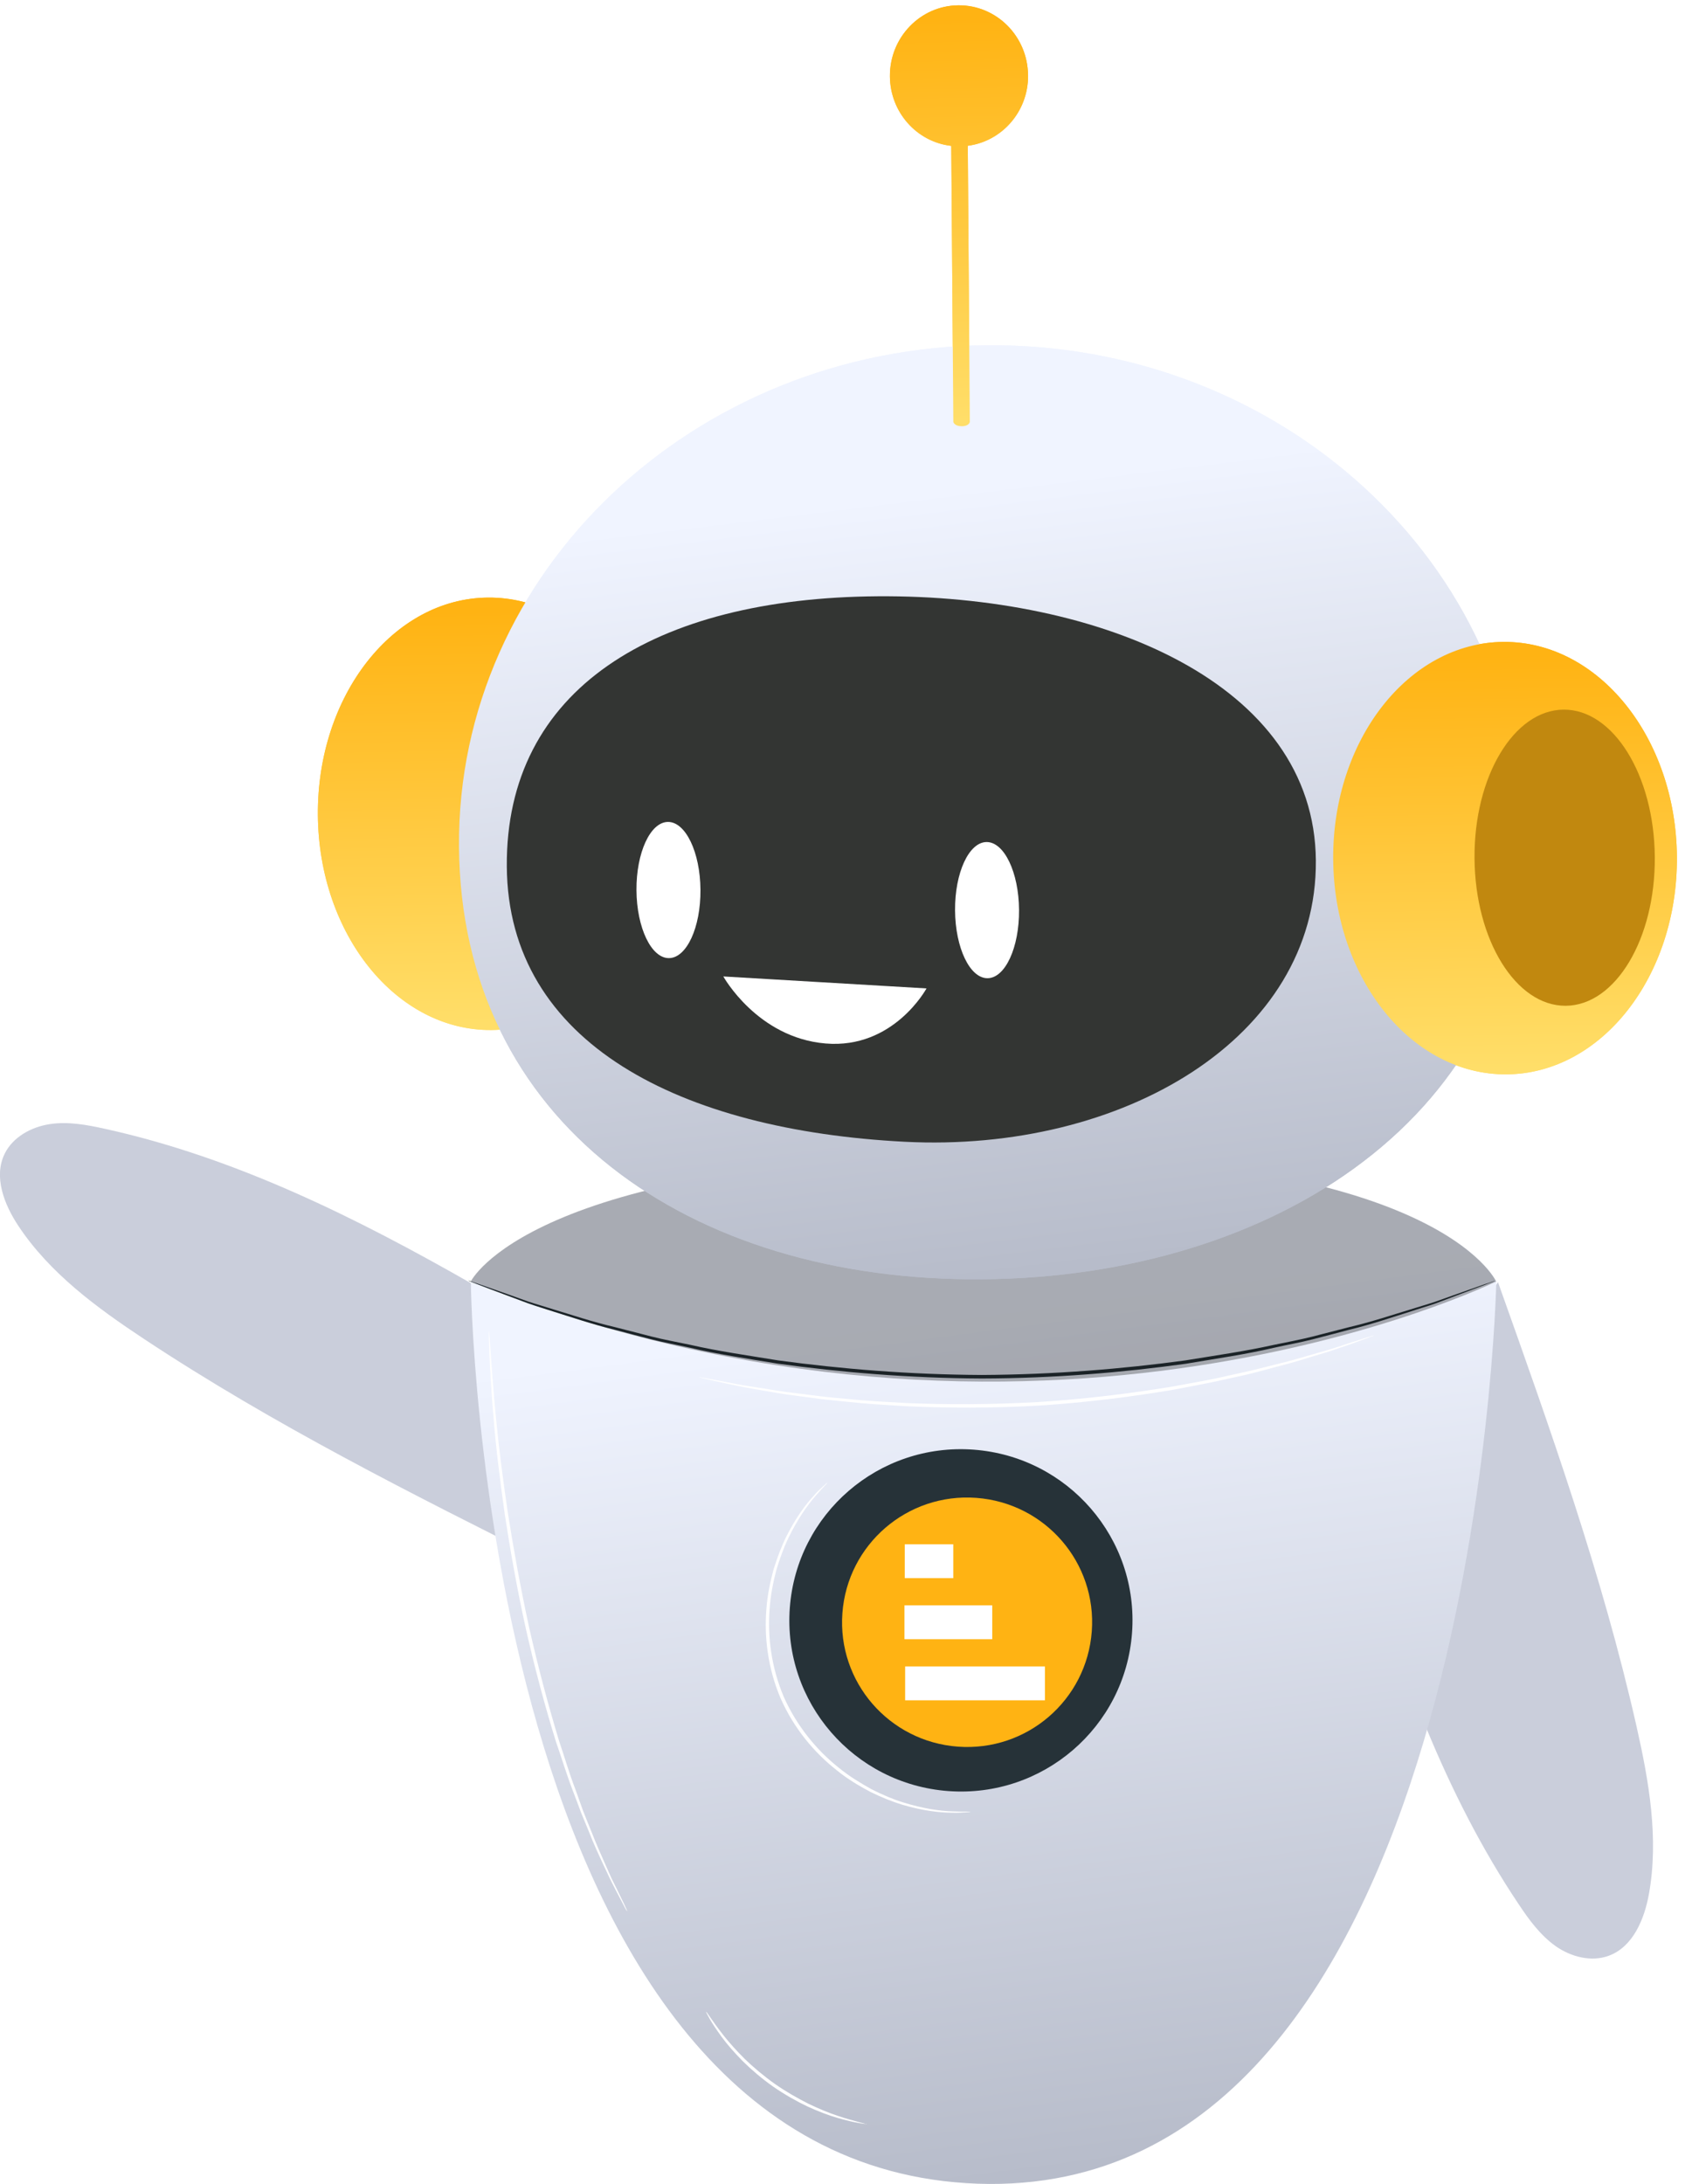 <svg width="62" height="80" viewBox="0 0 62 80" fill="none" xmlns="http://www.w3.org/2000/svg">
<g clip-path="url(#clip0_3003_16889)">
<path d="M17.32 47.043C13.074 44.616 8.635 42.406 3.855 41.353C3.185 41.205 2.496 41.075 1.819 41.18C1.136 41.285 0.466 41.657 0.168 42.27C-0.242 43.118 0.155 44.127 0.677 44.913C1.825 46.641 3.545 47.904 5.277 49.049C10.02 52.188 15.123 54.745 20.207 57.29C19.561 53.68 18.295 50.572 17.32 47.037" fill="#CACEDB"/>
<path d="M49.875 56.373C51.259 61.054 52.935 65.71 55.655 69.765C56.033 70.335 56.449 70.898 57.008 71.295C57.567 71.685 58.312 71.883 58.957 71.641C59.839 71.313 60.255 70.304 60.422 69.382C60.789 67.338 60.422 65.246 59.963 63.221C58.709 57.686 56.797 52.318 54.891 46.969C52.855 50.021 51.619 53.142 49.875 56.367" fill="#CACEDB"/>
<path d="M17.252 46.944C17.252 46.944 17.587 79.356 35.826 79.994C54.065 80.625 54.829 47.179 54.829 46.944C54.829 46.944 52.675 42.109 36.044 42.3C19.412 42.492 17.258 46.944 17.258 46.944H17.252Z" fill="url(#paint0_linear_3003_16889)"/>
<path d="M41.481 59.816C41.227 63.27 38.216 65.865 34.752 65.611C31.288 65.357 28.686 62.354 28.941 58.899C29.196 55.444 32.206 52.85 35.67 53.104C39.135 53.358 41.736 56.361 41.481 59.816Z" fill="#263238"/>
<path d="M40.006 59.761C39.82 62.281 37.629 64.169 35.102 63.984C32.575 63.798 30.682 61.612 30.868 59.093C31.054 56.573 33.246 54.684 35.772 54.87C38.299 55.056 40.193 57.241 40.006 59.761Z" fill="#FFB313"/>
<path fill-rule="evenodd" clip-rule="evenodd" d="M33.153 57.811H34.931V56.571H33.153V57.811ZM33.142 60.048H36.359V58.808H33.142V60.048ZM38.289 62.286H33.167V61.046H38.289V62.286Z" fill="white"/>
<path d="M17.177 46.913C17.177 46.913 17.208 46.919 17.27 46.944C17.338 46.969 17.432 47 17.543 47.037C17.792 47.124 18.146 47.247 18.599 47.408C18.828 47.489 19.083 47.582 19.362 47.681C19.642 47.774 19.952 47.86 20.281 47.966C20.945 48.164 21.69 48.418 22.535 48.616C22.957 48.721 23.398 48.839 23.857 48.956C24.316 49.074 24.807 49.161 25.303 49.266C26.303 49.495 27.383 49.65 28.519 49.835C30.797 50.145 33.318 50.355 35.975 50.368C38.632 50.355 41.152 50.145 43.431 49.835C44.567 49.65 45.647 49.495 46.647 49.272C47.143 49.167 47.633 49.08 48.093 48.962C48.552 48.845 48.993 48.733 49.415 48.622C50.26 48.424 51.011 48.17 51.669 47.972C51.998 47.867 52.308 47.78 52.587 47.687C52.867 47.588 53.121 47.495 53.351 47.415C53.804 47.254 54.158 47.13 54.407 47.043C54.524 47.006 54.617 46.975 54.68 46.95C54.742 46.932 54.773 46.919 54.773 46.925C54.773 46.925 54.742 46.944 54.68 46.963C54.611 46.987 54.524 47.025 54.407 47.068C54.158 47.161 53.81 47.291 53.357 47.464C53.128 47.551 52.873 47.644 52.6 47.749C52.321 47.848 52.01 47.935 51.681 48.046C51.023 48.25 50.278 48.511 49.428 48.715C49.005 48.826 48.565 48.944 48.105 49.062C47.646 49.179 47.156 49.266 46.659 49.377C45.659 49.612 44.579 49.767 43.443 49.959C41.159 50.275 38.632 50.492 35.969 50.498C33.312 50.486 30.779 50.269 28.5 49.953C27.364 49.767 26.278 49.606 25.285 49.371C24.782 49.26 24.298 49.173 23.838 49.055C23.379 48.938 22.938 48.82 22.516 48.709C21.672 48.504 20.927 48.244 20.262 48.04C19.933 47.935 19.623 47.842 19.344 47.743C19.064 47.638 18.816 47.545 18.586 47.458C18.133 47.291 17.785 47.155 17.537 47.062C17.425 47.018 17.332 46.981 17.264 46.956C17.202 46.932 17.171 46.919 17.171 46.919L17.177 46.913Z" fill="#263238"/>
<g opacity="0.3">
<path d="M17.251 46.944C17.251 46.944 19.405 42.486 36.037 42.3C52.668 42.109 54.822 46.944 54.822 46.944C54.822 46.944 38.042 55.197 17.245 46.944H17.251Z" fill="black"/>
</g>
<path d="M22.976 70.013C22.976 70.013 22.963 70.001 22.945 69.963C22.92 69.926 22.895 69.877 22.864 69.815C22.789 69.672 22.69 69.487 22.566 69.245C22.504 69.121 22.429 68.985 22.355 68.83C22.28 68.675 22.206 68.508 22.119 68.329C21.951 67.97 21.759 67.561 21.579 67.097C21.486 66.868 21.386 66.626 21.281 66.372C21.188 66.118 21.088 65.852 20.983 65.58C20.772 65.035 20.592 64.434 20.374 63.809C19.983 62.552 19.605 61.153 19.269 59.667C18.94 58.181 18.692 56.757 18.493 55.451C18.313 54.144 18.164 52.968 18.09 51.977C18.04 51.482 18.015 51.03 17.991 50.64C17.966 50.244 17.947 49.903 17.935 49.625C17.928 49.352 17.916 49.142 17.916 48.981C17.916 48.913 17.916 48.857 17.916 48.813C17.916 48.776 17.916 48.758 17.916 48.758C17.916 48.758 17.916 48.776 17.928 48.813C17.928 48.857 17.935 48.913 17.941 48.981C17.953 49.136 17.966 49.352 17.984 49.618C18.003 49.897 18.028 50.238 18.059 50.628C18.09 51.024 18.127 51.47 18.177 51.965C18.27 52.956 18.419 54.132 18.611 55.432C18.816 56.732 19.071 58.156 19.393 59.636C19.729 61.116 20.101 62.509 20.486 63.772C20.697 64.397 20.871 64.998 21.082 65.543C21.181 65.815 21.274 66.081 21.368 66.341C21.467 66.595 21.566 66.837 21.659 67.066C21.84 67.53 22.02 67.939 22.181 68.298C22.262 68.477 22.336 68.644 22.404 68.799C22.479 68.948 22.547 69.09 22.609 69.214C22.727 69.456 22.82 69.648 22.889 69.79C22.913 69.852 22.938 69.901 22.957 69.939C22.969 69.976 22.982 69.994 22.976 69.994V70.013Z" fill="white"/>
<path d="M31.76 77.808C31.76 77.808 31.654 77.808 31.468 77.77C31.282 77.74 31.015 77.678 30.692 77.585C30.369 77.492 29.991 77.35 29.587 77.164C29.183 76.972 28.755 76.73 28.333 76.439C27.911 76.142 27.538 75.82 27.222 75.511C26.911 75.195 26.644 74.891 26.446 74.619C26.247 74.347 26.098 74.118 26.005 73.957C25.912 73.796 25.868 73.703 25.875 73.697C25.893 73.684 26.104 74.043 26.514 74.563C26.719 74.823 26.986 75.121 27.296 75.43C27.613 75.734 27.985 76.049 28.395 76.34C28.811 76.631 29.233 76.867 29.624 77.065C30.021 77.257 30.388 77.405 30.704 77.51C31.338 77.721 31.747 77.795 31.741 77.82L31.76 77.808Z" fill="white"/>
<path d="M35.565 66.373C35.565 66.373 35.503 66.385 35.391 66.391C35.279 66.391 35.105 66.416 34.888 66.404C34.454 66.404 33.82 66.335 33.069 66.113C32.697 66.001 32.299 65.84 31.883 65.636C31.48 65.419 31.052 65.171 30.654 64.843C29.841 64.206 29.09 63.314 28.606 62.218C28.134 61.116 27.997 59.958 28.084 58.931C28.121 58.417 28.227 57.934 28.345 57.494C28.482 57.055 28.631 56.658 28.804 56.306C29.152 55.606 29.531 55.098 29.829 54.782C29.965 54.615 30.102 54.51 30.183 54.429C30.263 54.349 30.313 54.312 30.313 54.318C30.325 54.33 30.145 54.491 29.866 54.819C29.58 55.148 29.22 55.655 28.885 56.349C28.717 56.696 28.575 57.092 28.444 57.525C28.332 57.965 28.233 58.435 28.202 58.943C28.121 59.952 28.264 61.091 28.724 62.169C29.202 63.24 29.934 64.119 30.729 64.751C31.12 65.073 31.536 65.32 31.933 65.543C32.337 65.747 32.728 65.915 33.094 66.026C33.827 66.255 34.454 66.342 34.888 66.354C35.316 66.373 35.559 66.354 35.559 66.373H35.565Z" fill="white"/>
<path d="M50.34 48.925C50.34 48.925 50.322 48.938 50.278 48.95C50.228 48.969 50.172 48.987 50.098 49.018C49.93 49.08 49.701 49.161 49.409 49.266C49.111 49.371 48.745 49.501 48.31 49.625C47.876 49.755 47.391 49.916 46.839 50.052C46.566 50.126 46.274 50.201 45.976 50.281C45.678 50.362 45.361 50.424 45.032 50.498C44.38 50.653 43.679 50.776 42.94 50.919C41.456 51.167 39.818 51.377 38.086 51.489C36.353 51.588 34.696 51.581 33.194 51.513C32.442 51.464 31.729 51.427 31.064 51.352C30.729 51.315 30.412 51.29 30.102 51.253C29.798 51.21 29.5 51.173 29.221 51.136C28.655 51.068 28.153 50.968 27.706 50.894C27.259 50.82 26.88 50.739 26.57 50.671C26.265 50.603 26.03 50.554 25.856 50.51C25.781 50.492 25.719 50.479 25.669 50.467C25.626 50.455 25.607 50.448 25.607 50.448C25.607 50.448 25.632 50.448 25.669 50.455C25.719 50.461 25.781 50.473 25.856 50.486C26.03 50.517 26.272 50.566 26.576 50.622C26.886 50.684 27.271 50.758 27.712 50.82C28.159 50.888 28.662 50.981 29.227 51.043C29.506 51.08 29.804 51.117 30.108 51.154C30.412 51.191 30.735 51.216 31.07 51.247C31.735 51.321 32.449 51.352 33.194 51.396C34.69 51.458 36.341 51.458 38.073 51.358C39.799 51.247 41.438 51.043 42.915 50.801C43.654 50.665 44.356 50.547 45.007 50.393C45.33 50.318 45.647 50.256 45.951 50.182C46.249 50.108 46.541 50.033 46.814 49.965C47.367 49.835 47.857 49.681 48.291 49.557C48.726 49.439 49.099 49.315 49.397 49.216C49.694 49.123 49.924 49.049 50.092 48.993C50.166 48.969 50.228 48.956 50.272 48.938C50.315 48.925 50.334 48.919 50.334 48.925H50.34Z" fill="white"/>
</g>
<path d="M18.004 37.732C21.482 37.706 24.275 34.139 24.243 29.764C24.21 25.39 21.364 21.865 17.886 21.891C14.408 21.916 11.615 25.484 11.648 29.858C11.681 34.233 14.526 37.758 18.004 37.732Z" fill="url(#paint1_linear_3003_16889)"/>
<path d="M55.821 30.727C55.896 40.791 46.753 46.783 35.981 46.863C25.21 46.943 16.894 41.081 16.819 31.017C16.744 20.953 25.415 12.729 36.184 12.649C46.954 12.568 55.746 20.663 55.821 30.727Z" fill="url(#paint2_linear_3003_16889)"/>
<path d="M48.217 31.525C48.266 38.022 41.134 42.236 33.141 41.825C24.964 41.402 18.619 38.243 18.571 31.746C18.523 25.249 23.969 21.904 32.155 21.843C40.342 21.782 48.169 25.028 48.217 31.525Z" fill="#333533"/>
<g filter="url(#filter0_d_3003_16889)">
<path d="M25.667 32.595C25.678 33.973 25.161 35.093 24.513 35.098C23.866 35.103 23.332 33.989 23.322 32.612C23.312 31.236 23.829 30.114 24.476 30.109C25.123 30.105 25.657 31.219 25.667 32.595Z" fill="white"/>
</g>
<g filter="url(#filter1_d_3003_16889)">
<path d="M37.341 33.331C37.352 34.71 36.834 35.83 36.187 35.834C35.54 35.839 35.006 34.725 34.996 33.349C34.986 31.973 35.503 30.851 36.15 30.846C36.797 30.841 37.331 31.955 37.341 33.331Z" fill="white"/>
</g>
<g filter="url(#filter2_d_3003_16889)">
<path d="M26.507 35.77L33.95 36.208C33.95 36.208 32.747 38.437 30.248 38.225C27.748 38.013 26.505 35.77 26.505 35.77L26.507 35.77Z" fill="white"/>
</g>
<path d="M55.208 39.356C58.686 39.33 61.479 35.763 61.447 31.388C61.414 27.014 58.568 23.489 55.09 23.515C51.612 23.541 48.819 27.108 48.852 31.482C48.885 35.857 51.73 39.382 55.208 39.356Z" fill="url(#paint3_linear_3003_16889)"/>
<path d="M57.374 36.844C59.199 36.83 60.659 34.391 60.637 31.395C60.615 28.399 59.118 25.981 57.294 25.995C55.469 26.009 54.008 28.448 54.031 31.444C54.053 34.44 55.55 36.857 57.374 36.844Z" fill="#C1880F"/>
<path d="M37.67 2.759C37.66 1.332 36.517 0.185 35.12 0.195C33.724 0.205 32.599 1.371 32.609 2.797C32.619 4.12 33.601 5.201 34.857 5.344L34.933 15.461C34.933 15.461 34.976 15.617 35.245 15.614C35.513 15.613 35.537 15.457 35.537 15.457L35.462 5.341C36.717 5.178 37.682 4.082 37.672 2.761L37.67 2.759Z" fill="url(#paint4_linear_3003_16889)"/>
<path d="M18.004 37.732C21.482 37.706 24.275 34.139 24.243 29.764C24.21 25.39 21.364 21.865 17.886 21.891C14.408 21.916 11.615 25.484 11.648 29.858C11.681 34.233 14.526 37.758 18.004 37.732Z" fill="url(#paint5_linear_3003_16889)"/>
<path d="M55.821 30.727C55.896 40.791 46.753 46.783 35.981 46.863C25.21 46.943 16.894 41.081 16.819 31.017C16.744 20.953 25.415 12.729 36.184 12.649C46.954 12.568 55.746 20.663 55.821 30.727Z" fill="url(#paint6_linear_3003_16889)"/>
<path d="M48.217 31.525C48.266 38.022 41.134 42.236 33.141 41.825C24.964 41.402 18.619 38.243 18.571 31.746C18.523 25.249 23.969 21.904 32.155 21.843C40.342 21.782 48.169 25.028 48.217 31.525Z" fill="#333533"/>
<g filter="url(#filter3_d_3003_16889)">
<path d="M25.667 32.595C25.678 33.973 25.161 35.093 24.513 35.098C23.866 35.103 23.332 33.989 23.322 32.612C23.312 31.236 23.829 30.114 24.476 30.109C25.123 30.105 25.657 31.219 25.667 32.595Z" fill="white"/>
</g>
<g filter="url(#filter4_d_3003_16889)">
<path d="M37.341 33.331C37.352 34.71 36.834 35.83 36.187 35.834C35.54 35.839 35.006 34.725 34.996 33.349C34.986 31.973 35.503 30.851 36.15 30.846C36.797 30.841 37.331 31.955 37.341 33.331Z" fill="white"/>
</g>
<g filter="url(#filter5_d_3003_16889)">
<path d="M26.507 35.77L33.95 36.208C33.95 36.208 32.747 38.437 30.248 38.225C27.748 38.013 26.505 35.77 26.505 35.77L26.507 35.77Z" fill="white"/>
</g>
<path d="M55.208 39.356C58.686 39.33 61.479 35.763 61.447 31.388C61.414 27.014 58.568 23.489 55.09 23.515C51.612 23.541 48.819 27.108 48.852 31.482C48.885 35.857 51.73 39.382 55.208 39.356Z" fill="url(#paint7_linear_3003_16889)"/>
<path d="M57.374 36.844C59.199 36.83 60.659 34.391 60.637 31.395C60.615 28.399 59.118 25.981 57.294 25.995C55.469 26.009 54.008 28.448 54.031 31.444C54.053 34.44 55.55 36.857 57.374 36.844Z" fill="#C1880F"/>
<path d="M37.67 2.759C37.66 1.332 36.517 0.185 35.12 0.195C33.724 0.205 32.599 1.371 32.609 2.797C32.619 4.12 33.601 5.201 34.857 5.344L34.933 15.461C34.933 15.461 34.976 15.617 35.245 15.614C35.513 15.613 35.537 15.457 35.537 15.457L35.462 5.341C36.717 5.178 37.682 4.082 37.672 2.761L37.67 2.759Z" fill="url(#paint8_linear_3003_16889)"/>
<defs>
<filter id="filter0_d_3003_16889" x="13.322" y="20.109" width="22.346" height="24.988" filterUnits="userSpaceOnUse" color-interpolation-filters="sRGB">
<feFlood flood-opacity="0" result="BackgroundImageFix"/>
<feColorMatrix in="SourceAlpha" type="matrix" values="0 0 0 0 0 0 0 0 0 0 0 0 0 0 0 0 0 0 127 0" result="hardAlpha"/>
<feOffset/>
<feGaussianBlur stdDeviation="5"/>
<feColorMatrix type="matrix" values="0 0 0 0 0.624 0 0 0 0 1 0 0 0 0 0.624 0 0 0 0.4 0"/>
<feBlend mode="normal" in2="BackgroundImageFix" result="effect1_dropShadow_3003_16889"/>
<feBlend mode="normal" in="SourceGraphic" in2="effect1_dropShadow_3003_16889" result="shape"/>
</filter>
<filter id="filter1_d_3003_16889" x="24.996" y="20.846" width="22.346" height="24.988" filterUnits="userSpaceOnUse" color-interpolation-filters="sRGB">
<feFlood flood-opacity="0" result="BackgroundImageFix"/>
<feColorMatrix in="SourceAlpha" type="matrix" values="0 0 0 0 0 0 0 0 0 0 0 0 0 0 0 0 0 0 127 0" result="hardAlpha"/>
<feOffset/>
<feGaussianBlur stdDeviation="5"/>
<feColorMatrix type="matrix" values="0 0 0 0 0.624 0 0 0 0 1 0 0 0 0 0.624 0 0 0 0.4 0"/>
<feBlend mode="normal" in2="BackgroundImageFix" result="effect1_dropShadow_3003_16889"/>
<feBlend mode="normal" in="SourceGraphic" in2="effect1_dropShadow_3003_16889" result="shape"/>
</filter>
<filter id="filter2_d_3003_16889" x="16.505" y="25.77" width="27.444" height="22.469" filterUnits="userSpaceOnUse" color-interpolation-filters="sRGB">
<feFlood flood-opacity="0" result="BackgroundImageFix"/>
<feColorMatrix in="SourceAlpha" type="matrix" values="0 0 0 0 0 0 0 0 0 0 0 0 0 0 0 0 0 0 127 0" result="hardAlpha"/>
<feOffset/>
<feGaussianBlur stdDeviation="5"/>
<feColorMatrix type="matrix" values="0 0 0 0 0.624 0 0 0 0 1 0 0 0 0 0.624 0 0 0 0.4 0"/>
<feBlend mode="normal" in2="BackgroundImageFix" result="effect1_dropShadow_3003_16889"/>
<feBlend mode="normal" in="SourceGraphic" in2="effect1_dropShadow_3003_16889" result="shape"/>
</filter>
<filter id="filter3_d_3003_16889" x="13.322" y="20.109" width="22.346" height="24.988" filterUnits="userSpaceOnUse" color-interpolation-filters="sRGB">
<feFlood flood-opacity="0" result="BackgroundImageFix"/>
<feColorMatrix in="SourceAlpha" type="matrix" values="0 0 0 0 0 0 0 0 0 0 0 0 0 0 0 0 0 0 127 0" result="hardAlpha"/>
<feOffset/>
<feGaussianBlur stdDeviation="5"/>
<feColorMatrix type="matrix" values="0 0 0 0 0.624 0 0 0 0 1 0 0 0 0 0.624 0 0 0 0.4 0"/>
<feBlend mode="normal" in2="BackgroundImageFix" result="effect1_dropShadow_3003_16889"/>
<feBlend mode="normal" in="SourceGraphic" in2="effect1_dropShadow_3003_16889" result="shape"/>
</filter>
<filter id="filter4_d_3003_16889" x="24.996" y="20.846" width="22.346" height="24.988" filterUnits="userSpaceOnUse" color-interpolation-filters="sRGB">
<feFlood flood-opacity="0" result="BackgroundImageFix"/>
<feColorMatrix in="SourceAlpha" type="matrix" values="0 0 0 0 0 0 0 0 0 0 0 0 0 0 0 0 0 0 127 0" result="hardAlpha"/>
<feOffset/>
<feGaussianBlur stdDeviation="5"/>
<feColorMatrix type="matrix" values="0 0 0 0 0.624 0 0 0 0 1 0 0 0 0 0.624 0 0 0 0.4 0"/>
<feBlend mode="normal" in2="BackgroundImageFix" result="effect1_dropShadow_3003_16889"/>
<feBlend mode="normal" in="SourceGraphic" in2="effect1_dropShadow_3003_16889" result="shape"/>
</filter>
<filter id="filter5_d_3003_16889" x="16.505" y="25.77" width="27.444" height="22.469" filterUnits="userSpaceOnUse" color-interpolation-filters="sRGB">
<feFlood flood-opacity="0" result="BackgroundImageFix"/>
<feColorMatrix in="SourceAlpha" type="matrix" values="0 0 0 0 0 0 0 0 0 0 0 0 0 0 0 0 0 0 127 0" result="hardAlpha"/>
<feOffset/>
<feGaussianBlur stdDeviation="5"/>
<feColorMatrix type="matrix" values="0 0 0 0 0.624 0 0 0 0 1 0 0 0 0 0.624 0 0 0 0.4 0"/>
<feBlend mode="normal" in2="BackgroundImageFix" result="effect1_dropShadow_3003_16889"/>
<feBlend mode="normal" in="SourceGraphic" in2="effect1_dropShadow_3003_16889" result="shape"/>
</filter>
<linearGradient id="paint0_linear_3003_16889" x1="34.66" y1="48.115" x2="38.803" y2="79.535" gradientUnits="userSpaceOnUse">
<stop stop-color="#F0F4FF"/>
<stop offset="1" stop-color="#B7BCCA"/>
</linearGradient>
<linearGradient id="paint1_linear_3003_16889" x1="16.403" y1="22.41" x2="16.632" y2="37.541" gradientUnits="userSpaceOnUse">
<stop stop-color="#FFB313"/>
<stop offset="1" stop-color="#FFDE69"/>
</linearGradient>
<linearGradient id="paint2_linear_3003_16889" x1="34.79" y1="17.94" x2="38.303" y2="46.537" gradientUnits="userSpaceOnUse">
<stop stop-color="#F0F4FF"/>
<stop offset="1" stop-color="#B7BCCA"/>
</linearGradient>
<linearGradient id="paint3_linear_3003_16889" x1="53.607" y1="24.034" x2="53.836" y2="39.165" gradientUnits="userSpaceOnUse">
<stop stop-color="#FFB313"/>
<stop offset="1" stop-color="#FFDE69"/>
</linearGradient>
<linearGradient id="paint4_linear_3003_16889" x1="34.527" y1="0.694" x2="34.91" y2="15.417" gradientUnits="userSpaceOnUse">
<stop stop-color="#FFB313"/>
<stop offset="1" stop-color="#FFDE69"/>
</linearGradient>
<linearGradient id="paint5_linear_3003_16889" x1="16.403" y1="22.41" x2="16.632" y2="37.541" gradientUnits="userSpaceOnUse">
<stop stop-color="#FFB313"/>
<stop offset="1" stop-color="#FFDE69"/>
</linearGradient>
<linearGradient id="paint6_linear_3003_16889" x1="34.79" y1="17.94" x2="38.303" y2="46.537" gradientUnits="userSpaceOnUse">
<stop stop-color="#F0F4FF"/>
<stop offset="1" stop-color="#B7BCCA"/>
</linearGradient>
<linearGradient id="paint7_linear_3003_16889" x1="53.607" y1="24.034" x2="53.836" y2="39.165" gradientUnits="userSpaceOnUse">
<stop stop-color="#FFB313"/>
<stop offset="1" stop-color="#FFDE69"/>
</linearGradient>
<linearGradient id="paint8_linear_3003_16889" x1="34.527" y1="0.694" x2="34.91" y2="15.417" gradientUnits="userSpaceOnUse">
<stop stop-color="#FFB313"/>
<stop offset="1" stop-color="#FFDE69"/>
</linearGradient>
<clipPath id="clip0_3003_16889">
<rect width="60.571" height="38.857" fill="white" transform="translate(0 41.143)"/>
</clipPath>
</defs>
</svg>
